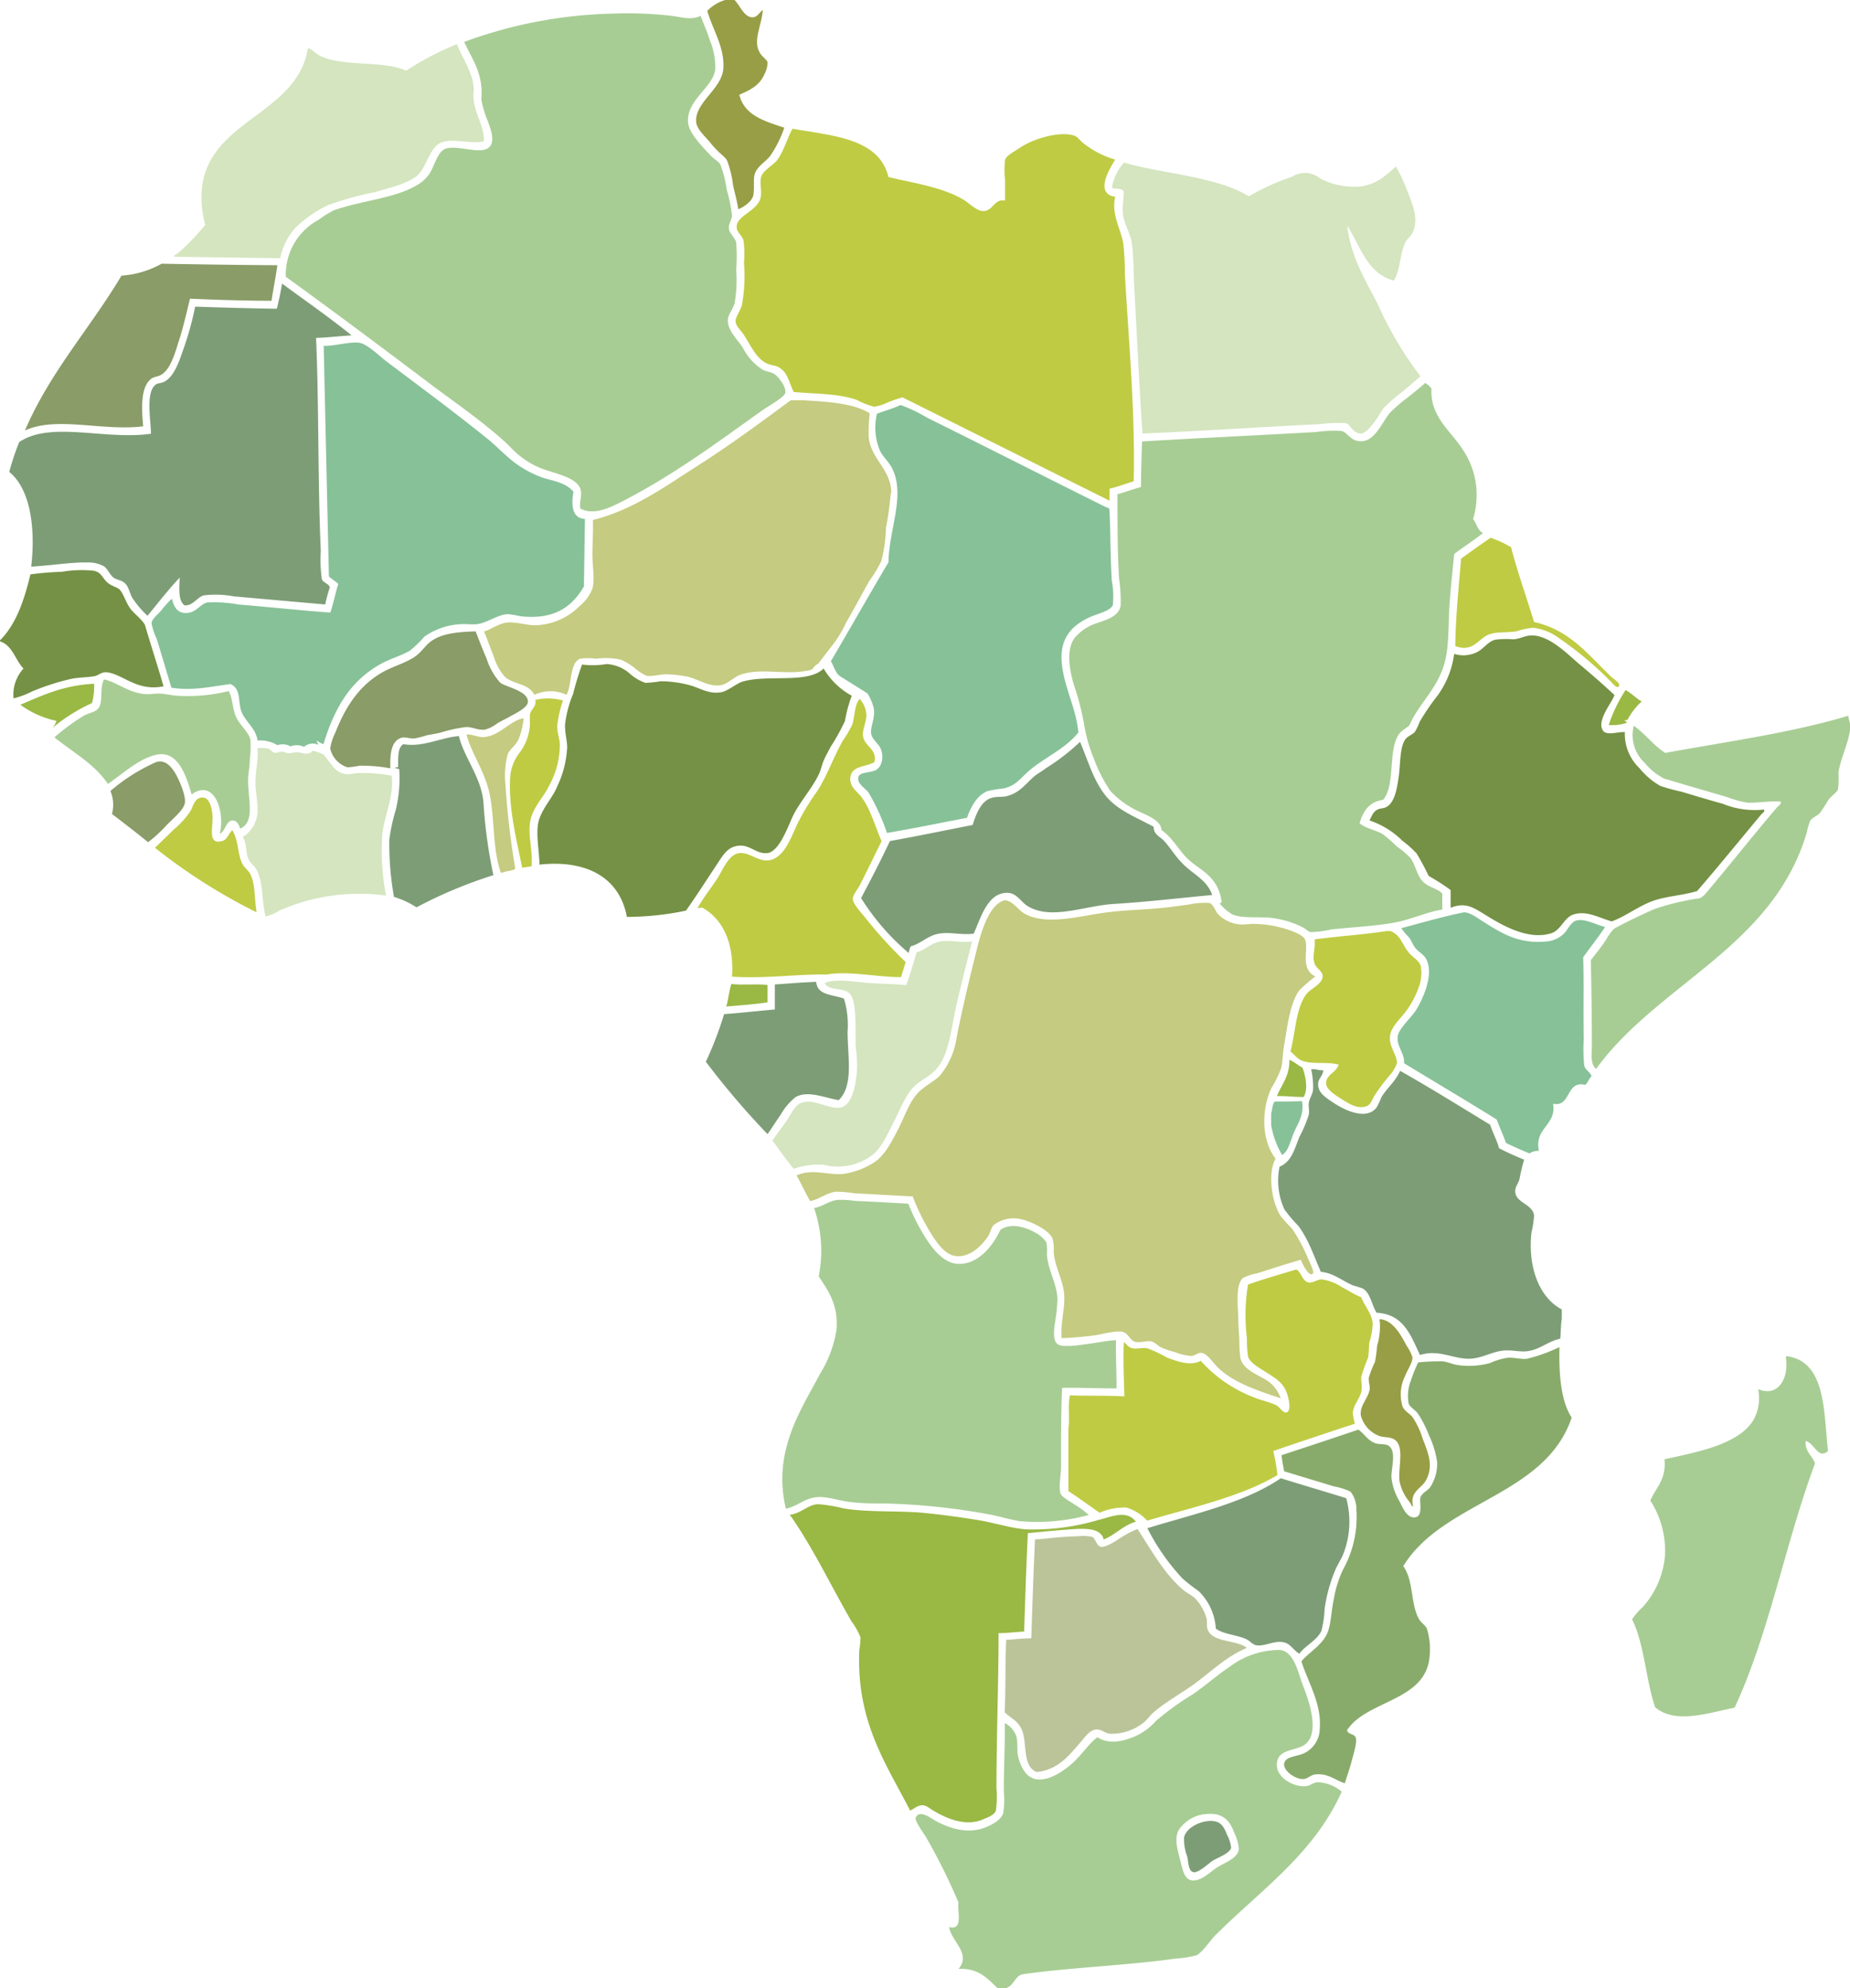 <?xml version="1.0"?>
<svg xmlns="http://www.w3.org/2000/svg" id="Layer_1" data-name="Layer 1" viewBox="0 0 229.99 247.23" width="229.99" height="247.23" x="0" y="0"><defs><style>.cls-1{fill:#7d9d76;}.cls-1,.cls-10,.cls-11,.cls-12,.cls-2,.cls-3,.cls-4,.cls-5,.cls-6,.cls-7,.cls-8,.cls-9{fill-rule:evenodd;}.cls-2{fill:#bfcb43;}.cls-3{fill:#989e46;}.cls-4{fill:#9ab844;}.cls-5{fill:#87c198;}.cls-6{fill:#c5cb80;}.cls-7{fill:#a7cd94;}.cls-8{fill:#d4e5bf;}.cls-9{fill:#8a9c67;}.cls-10{fill:#759145;}.cls-11{fill:#88ab6b;}.cls-12{fill:#bbc499;}</style></defs><path class="cls-1" d="M283.3,252.54h.52a3.29,3.29,0,0,0,1,.13c-.09.8-.68,1-.65,1.82,0,1.08,1.23,1.76,2,2.28,1.24.82,4,2.2,5.27.52a9.08,9.08,0,0,0,.58-1.24c.72-1.22,1.71-1.89,2.34-3.31,3.81,2.15,7.48,4.45,11.19,6.7.32,1,.82,1.86,1.11,2.92,1,.53,2.08,1,3.12,1.43a22.56,22.56,0,0,0-.59,2.47c-.17.55-.55.93-.52,1.5.07,1.44,2.23,1.55,2.34,3a11.65,11.65,0,0,1-.32,2.08c-.47,4.21.91,8.06,3.77,9.57v1.17c-.13.75-.11,1.66-.19,2.47-1.56.32-2.51,1.37-4.17,1.56-.91.1-1.94-.21-3.05-.07-1.39.18-2.65,1-4.17,1-2,0-3.78-1.2-6.05-.46-1.14-2.4-2-5.08-5.39-5.26-.64-1-.74-2.4-1.7-3a11.88,11.88,0,0,0-1.23-.39c-1.28-.55-2.48-1.58-4-1.69-.91-2.06-1.52-4-2.8-5.72a17.07,17.07,0,0,1-1.75-2.08,8.65,8.65,0,0,1-.59-5.27c1.48-.66,1.79-2,2.47-3.71a16.46,16.46,0,0,0,1.18-2.8c.07-.48-.08-1,0-1.49s.47-1.06.52-1.56A10.07,10.07,0,0,0,283.3,252.54Z" transform="translate(-120.3 -119.59)"/><path class="cls-2" d="M253.12,305v-7.75c.2-1.25-.1-3,.2-4.16,2.21.09,4.56,0,6.76.13-.05-2.18-.18-4.63-.06-6.76.4.33.53.68,1.1.78s1.21-.11,1.82,0a17.24,17.24,0,0,1,2.47,1.17c1.37.49,2.88,1.06,4.17.39a17,17,0,0,0,6.63,4.55c.92.39,1.93.55,2.8,1,.36.18.86,1.07,1.3.84.6-.31.12-2.17-.2-2.79-.55-1.11-1.51-1.6-2.66-2.34-.62-.4-1.84-1.08-2-1.83a13.91,13.91,0,0,1-.13-2.21,23.67,23.67,0,0,1,.13-6.7c1.93-.69,4-1.27,6-1.88.61.26.73,1.49,1.57,1.62.48.08,1.09-.39,1.56-.39a6.15,6.15,0,0,1,2.6,1c.82.42,1.49.88,2.34,1.23.45,1.14,1.33,2,1.43,3.26a8.26,8.26,0,0,1-.39,2.27c-.11.67-.06,1.4-.19,2a19.34,19.34,0,0,0-.85,2.41c0,.55.13,1.07.06,1.56-.16,1.14-1.06,1.83-1.1,2.92a7.1,7.1,0,0,0,.26,1.3c-3.41,1.1-6.78,2.24-10.15,3.39a24.14,24.14,0,0,1,.52,3c-4.57,2.71-10.57,4-16.19,5.66a5.8,5.8,0,0,0-2.6-1.63,7.67,7.67,0,0,0-3.32.65C255.66,306.76,254.42,305.84,253.12,305Z" transform="translate(-120.3 -119.59)"/><path class="cls-3" d="M292,283.63c1.58.28,2.41,1.89,3.19,3.32a5.26,5.26,0,0,1,.71,1.43c0,.66-.62,1.53-.91,2.28a5.12,5.12,0,0,0-.32,3.83c.26.59.88.86,1.23,1.3a9.88,9.88,0,0,1,1.24,2.61c.62,1.68,1.49,3.41.39,5.33-.53.92-2,1.39-1.56,3.12-.14.18-.26-.27-.39-.45a5.77,5.77,0,0,1-1.3-2.67c-.18-1.6.62-4.17-.52-5.07-.58-.46-1.33-.28-2-.52a3.74,3.74,0,0,1-2.28-2.54c-.18-1.28,1-2.19,1.11-3.38,0-.42-.17-.87-.13-1.3a13.21,13.21,0,0,1,.78-2,17.84,17.84,0,0,0,.26-2,8.21,8.21,0,0,0,.33-3.05C291.74,283.68,291.81,283.62,292,283.63Z" transform="translate(-120.3 -119.59)"/><path class="cls-1" d="M279.53,303.4c2.7.84,5.43,1.64,8.13,2.48a11,11,0,0,1-.39,7c-.29.7-.73,1.32-1,2a19.29,19.29,0,0,0-1.3,4.81,12.7,12.7,0,0,1-.39,2.67c-.52,1.2-2.07,1.87-2.74,2.86-.79-.45-1.07-1.25-2-1.43-1.16-.22-2.22.5-3.25.39-.48,0-.89-.56-1.37-.78-1.21-.54-2.8-.59-3.77-1.3a7.08,7.08,0,0,0-2.15-4.68,22.6,22.6,0,0,1-2-1.56,27.13,27.13,0,0,1-4.36-6.25C268.74,307.83,275,306.48,279.53,303.4Z" transform="translate(-120.3 -119.59)"/><path class="cls-2" d="M292.64,235.36h.52c1.28.5,1.41,1.61,2.27,2.67.5.6,1.31,1,1.5,1.69a5.2,5.2,0,0,1-.13,2.27,11.59,11.59,0,0,1-1.69,3.32c-.68.93-1.86,1.93-2,3.06-.19,1.34.94,2.48.85,3.45a4.76,4.76,0,0,1-.85,1.43,24.14,24.14,0,0,0-1.95,2.6c-.34.6-.49,1.14-1,1.3-1.09.36-2.07-.27-3-.85-.67-.42-2-1.21-2-2,0-1.14,1.24-1.28,1.56-2.34-1.41-.37-3.2,0-4.49-.46-.64-.2-1.07-.85-1.5-1.17.66-2.52.66-5.41,2-7.15.5-.65,2-1.24,2-2.22,0-.64-.87-1-1-1.56-.34-1,.12-1.7,0-3C286.59,236,289.77,235.82,292.64,235.36Z" transform="translate(-120.3 -119.59)"/><path class="cls-4" d="M280.6,251.36c.6.27,1.06.68,1.63,1,.37,1,.74,2.64.13,3.64-1.16,0-2.16-.14-3.32-.13C279.64,254.43,280.63,253.41,280.6,251.36Z" transform="translate(-120.3 -119.59)"/><path class="cls-5" d="M278.33,259.49v-1.43c.15-.5.13-1.17.45-1.5,1.15,0,2.32,0,3.38-.06.31,1.82-.59,2.84-1.1,4.16-.39,1-.63,2.11-1.37,2.54A10.82,10.82,0,0,1,278.33,259.49Z" transform="translate(-120.3 -119.59)"/><path class="cls-6" d="M222,202.13c-.37.14-.52.48-.78.72-3,.85-6.35-.37-9.05.71-.65.27-1.49,1.13-2.34,1.24-1.5.19-2.79-.82-4.22-1.11a18,18,0,0,0-2.41-.26c-.79,0-1.9.29-2.47.2a5.59,5.59,0,0,1-1.56-1,8.15,8.15,0,0,0-1.63-1,8.64,8.64,0,0,0-3.12-.13,6.81,6.81,0,0,0-2,0c-1.33.49-1,3.29-1.69,4.49a4.67,4.67,0,0,0-4,0c-.74-1.44-2.54-1.28-3.64-2.22a6.78,6.78,0,0,1-1.44-2.66c-.41-1-.76-2-1.17-3,.93-.27,1.8-1,2.87-1.11,1.28-.11,2.42.39,3.64.33a8,8,0,0,0,5.33-2.35,5.2,5.2,0,0,0,1.63-2.21c.31-1.19,0-2.76,0-4.23s.11-2.87.06-4.29c5-1.25,9-4.19,12.95-6.7s7.9-5.42,11.64-8.19h1.56c3.1.19,6.23.36,8.26,1.62a21.31,21.31,0,0,0-.13,2.93c.25,2.66,2.6,3.92,2.8,6.63v.39a.11.11,0,0,0-.07.13,37.7,37.7,0,0,1-.58,4.17,17.68,17.68,0,0,1-.59,4.16,17.3,17.3,0,0,1-1.5,2.47c-1,1.78-1.84,3.39-2.86,5.14a14.42,14.42,0,0,1-1.49,2.54Z" transform="translate(-120.3 -119.59)"/><path class="cls-2" d="M190.29,206.69a14.79,14.79,0,0,0-.72,3.18c0,.91.32,1.56.33,2.41a10.64,10.64,0,0,1-1.37,5.07c-.67,1.38-1.92,2.59-2.27,4.17-.4,1.76.28,3.52.13,5.78-.38.08-.81.1-1.17.2-.7-3.5-1.71-7.36-1.5-11.19a5.57,5.57,0,0,1,1.17-3.12,6.45,6.45,0,0,0,1.3-3.58,10.08,10.08,0,0,1,0-1.23c.14-.62.87-1,.65-1.76A7,7,0,0,1,190.29,206.69Z" transform="translate(-120.3 -119.59)"/><path class="cls-6" d="M182.81,228.09h-.26c-1-3-.75-6.18-1.3-9.37-.51-2.95-2.19-5.14-2.93-7.68v-.13c.84,0,1.38.36,2.08.33,2-.09,3.32-2.09,5-2.34a9.6,9.6,0,0,1-.65,2.66c-.34.73-1.13,1.21-1.36,1.89a10.77,10.77,0,0,0-.26,3.64,102.7,102.7,0,0,0,1.23,10.54C184,227.88,183.27,227.87,182.81,228.09Z" transform="translate(-120.3 -119.59)"/><path class="cls-3" d="M210.45,119.59h1.17c.65.64,1.15,2.07,2.15,2.15.67.06.94-.64,1.37-.91-.19,2.2-1.45,4.1-.13,5.66.23.28.66.58.71.85a3.22,3.22,0,0,1-.39,1.49c-.61,1.42-1.87,2-3.12,2.54.63,2.59,3.17,3.29,5.59,4.1a14.19,14.19,0,0,1-1.75,3.51c-.52.67-1.31,1.09-1.76,1.88s-.15,1.7-.32,2.93c-.13.85-1.24,1.56-1.89,1.82-.18-1.21-.46-2.09-.65-3a12.67,12.67,0,0,0-.72-3c-.19-.43-.67-.74-1.1-1.17s-.74-.75-1-1.11c-.67-.79-1.68-1.69-1.76-2.54-.23-2.48,3.25-4.12,3.38-6.76s-1.33-4.73-2-7.09A5.19,5.19,0,0,1,210.45,119.59Z" transform="translate(-120.3 -119.59)"/><path class="cls-7" d="M207.4,121.55c.41,1.12.85,2.07,1.17,3.12a8.53,8.53,0,0,1,.65,3.58c-.31,2.24-3.6,3.79-3.38,6.56.1,1.38,1.93,3.18,2.86,4.17.4.42,1,.72,1.17,1.1a14.46,14.46,0,0,1,.78,3.13,16.92,16.92,0,0,1,.65,3.18c0,.45-.41,1-.39,1.5,0,.72.75,1.15.91,1.88a20.09,20.09,0,0,1,0,3.39,16.21,16.21,0,0,1-.2,4.16c-.25.83-.84,1.38-.84,2.15,0,1.22,1.2,2.34,1.88,3.38a7,7,0,0,0,2.48,2.73c.41.2,1,.25,1.43.52s1.5,1.55,1.36,2.34c-.09.53-2.24,1.74-2.73,2.08-5.7,4.06-11.08,8.09-17.49,11.39-1.49.76-3.56,1.83-5.27.91-.15-.72.23-1.56.06-2.28-.39-1.66-3.44-2.08-5.14-2.8a10.53,10.53,0,0,1-2.47-1.49c-.75-.6-1.31-1.27-2-1.89-2.86-2.54-6-4.71-8.92-6.89-6.15-4.65-12.21-9.17-18.14-13.47a7.75,7.75,0,0,1,4.1-7.09,12,12,0,0,1,1.88-1.17c3.5-1.26,7.95-1.49,10.73-3.38a5.08,5.08,0,0,0,1.11-1.11c.66-.94,1-2.82,2.08-3.18,1.65-.54,5,1.12,5.66-.59.33-.83-.18-2.08-.46-2.86a12.9,12.9,0,0,1-.78-2.6c0-.55.05-1.08,0-1.56-.21-2.42-1.38-3.92-2.14-5.66a56.89,56.89,0,0,1,18.21-3.51,48,48,0,0,1,7.48.26C205.06,121.71,206.27,122.15,207.4,121.55Z" transform="translate(-120.3 -119.59)"/><path class="cls-8" d="M177,125.12h.13c.61,1.72,2,3.44,2.08,5.66,0,.24-.07.53-.06.78.05,2.06,1.39,3.67,1.3,5.6-1.84.45-4.41-.67-5.79.45-1.12.91-1.44,3-2.6,3.9-1.31,1-3.41,1.45-5.27,2a36.28,36.28,0,0,0-5.79,1.62,15.91,15.91,0,0,0-4,2.8,8.45,8.45,0,0,0-1.88,3.77c-4.37-.08-8.78-.11-13.14-.19-.1-.22.25-.28.39-.39a27.85,27.85,0,0,0,3.45-3.58,12.91,12.91,0,0,1-.46-4c.5-9.06,11.84-9.54,13.2-17.89.22-.14.5.17.72.32a5.6,5.6,0,0,0,.85.59c2.83,1.35,7.78.52,10.66,1.82A37.47,37.47,0,0,1,177,125.12Z" transform="translate(-120.3 -119.59)"/><path class="cls-2" d="M218.84,135.6c5.09.89,10.75,1.21,11.91,6,3.16.77,6.65,1.24,9.3,2.8.77.45,1.68,1.5,2.6,1.43,1.13-.09,1.26-1.55,2.6-1.3V142a11.22,11.22,0,0,1,0-2.53c.16-.54,1.18-1.06,1.63-1.37a9.65,9.65,0,0,1,1.88-1c1.21-.49,3.46-1.15,5.08-.65.39.12.69.57,1.1.91a11.69,11.69,0,0,0,4,2.08c-.68,1.08-2.62,4.25,0,4.62-.5,2.2.7,4,1,5.79a31.59,31.59,0,0,1,.2,3.71c.47,8.36,1.3,17.3,1.1,25.88-1,.29-1.93.68-3,.91v1.5L232.5,169a17.12,17.12,0,0,0-1.75.59,6.48,6.48,0,0,1-1.76.58,9.91,9.91,0,0,1-2.15-.84c-2.2-.81-5-.74-7.87-1-.64-1.36-.76-2.51-1.95-3.12-.37-.19-.85-.2-1.3-.39-1.47-.62-2.17-2.5-3.12-3.84-.29-.4-.83-.89-.85-1.43s.56-1.25.78-2a20.56,20.56,0,0,0,.26-5.33,12.28,12.28,0,0,0-.06-2.73c-.18-.67-.86-1-.85-1.69,0-1.37,2.4-1.92,2.93-3.45.29-.84-.13-2,.13-2.8s1.6-1.51,2-2.08C217.8,138.28,218.38,136.22,218.84,135.6Z" transform="translate(-120.3 -119.59)"/><path class="cls-8" d="M275.56,144a27.92,27.92,0,0,1,5.33-2.41,2.94,2.94,0,0,1,3.52.19,9.3,9.3,0,0,0,5,1c2-.26,3.09-1.3,4.43-2.48a21.07,21.07,0,0,1,1.43,3.06c.61,1.62,1.46,3.37.65,5.14-.2.43-.69.78-.91,1.23-.73,1.5-.58,3.38-1.43,4.75-3.33-.87-4.14-4.27-5.79-6.83.43,4,2.39,6.94,3.9,10a44.29,44.29,0,0,0,5.2,8.72c-.74.67-1.5,1.3-2.27,1.95a17.43,17.43,0,0,0-2.28,2c-.41.49-.71,1.18-1.23,1.82-.36.43-1,1.34-1.63,1.36-1,0-1.25-1.11-1.89-1.3a19.27,19.27,0,0,0-3.25.13c-7.13.34-15,.88-22,1.17-.41-5.71-.68-11.79-1-17.69-.12-2-.09-4-.32-5.92-.15-1.19-1-2.48-1.11-3.7-.12-1.07.14-2,.07-2.8-.19-.45-1-.24-1.44-.45a5.93,5.93,0,0,1,1.5-3.13C265.11,141.26,271.45,141.51,275.56,144Z" transform="translate(-120.3 -119.59)"/><path class="cls-9" d="M154.78,152.57c-.2,1.52-.51,2.91-.72,4.42-3.44,0-6.81-.12-10.14-.26-.45,1.82-.83,3.54-1.37,5.21-.42,1.27-1,3.62-2.28,4.29-.41.22-.82.19-1.17.46-1.37,1.05-1.19,3.75-1,5.91-5.07.63-10.78-1.3-14.7.52,3.13-7.3,8.12-12.73,12-19.25a12.06,12.06,0,0,0,5-1.49C145.17,152.47,150,152.54,154.78,152.57Z" transform="translate(-120.3 -119.59)"/><path class="cls-1" d="M155.36,154.85c2.9,2.13,5.87,4.19,8.65,6.44-1.49.09-2.89.27-4.42.32.37,8.13.2,17.7.59,26.47a17.48,17.48,0,0,0,.13,3.52c.17.47.74.47,1,1a19.27,19.27,0,0,0-.58,2.15c-3.44-.3-7.56-.67-11.32-1a12.41,12.41,0,0,0-3.77-.13c-.85.23-1.35,1.33-2.41,1.24-.8-.61-.64-2.15-.59-3.45-1.3,1.37-2.72,3.18-4,4.75a12.08,12.08,0,0,1-1.88-2.21c-.34-.58-.44-1.37-.91-1.82s-1-.4-1.44-.72-.74-1.13-1.23-1.43a4,4,0,0,0-2-.45c-1.91-.05-4.5.37-7,.52.55-4.74-.08-9.64-2.73-11.78a33.42,33.42,0,0,1,1.23-3.7c3.88-2.68,10.74-.22,16.39-1.05,0-1.55-.71-5.18.59-6.11.28-.2.73-.18,1-.32,1.38-.68,2-2.85,2.47-4.17a38.22,38.22,0,0,0,1.43-5.2c3.36.11,6.73.21,10.15.26A31.45,31.45,0,0,0,155.36,154.85Z" transform="translate(-120.3 -119.59)"/><path class="cls-5" d="M191.59,180.73c-.28,1.69-.2,3.29,1.43,3.39-.05,2.79-.08,5.6-.13,8.39-1.57,2.72-3.89,4.16-7.93,3.7a11.81,11.81,0,0,0-1.56-.26c-1.2.07-2.53,1.06-3.71,1.24-.56.08-1.07,0-1.63,0a8.65,8.65,0,0,0-5,1.56,13.72,13.72,0,0,1-1.82,1.76c-1.21.68-2.47,1-3.57,1.62-3.71,2.06-5.72,5.29-7.16,10a4.22,4.22,0,0,1-.84-.46c0,.23.18.29.19.52a1.67,1.67,0,0,0-1.76.26,2.24,2.24,0,0,0-1.69-.06,2,2,0,0,0-1.62-.14,4.12,4.12,0,0,0-2.47-.58c-.19-1.48-1.43-2.23-2-3.58-.46-1.19,0-2.84-1.36-3.44-2.22.27-4.66.88-7.35.45-.55-1.81-1.19-4-1.82-6.05a8.24,8.24,0,0,1-.65-1.95c0-.53.91-1.23,1.23-1.63a10,10,0,0,1,1.3-1.43c.23.86.59,1.92,2,1.76,1.07-.12,1.59-1.14,2.4-1.3a16.9,16.9,0,0,1,3.9.26c3.63.29,8,.76,11.39,1,.4-1.13.63-2.44,1-3.57-.37-.33-.8-.59-1.17-.91q-.33-14.34-.65-28.69c1.31.06,3-.51,4.35-.39,1,.08,2.62,1.7,3.39,2.28,4.37,3.3,8.62,6.43,12.81,9.82,1,.85,1.95,1.83,3,2.67a13.26,13.26,0,0,0,3.64,2C189,179.39,190.57,179.54,191.59,180.73Z" transform="translate(-120.3 -119.59)"/><path class="cls-7" d="M297.48,167.21a2.42,2.42,0,0,1,.78.71c-.2,3.55,2.47,5.26,4,7.74a10.12,10.12,0,0,1,1.17,8.46c.44.56.56,1.43,1.24,1.75-1.15.91-2.41,1.71-3.58,2.6-.21,2.05-.43,4.11-.58,6.18s-.06,4.27-.39,6.31c-.65,4-3.29,5.77-4.62,8.85-.54.44-1.09.68-1.43,1.3-1.19,2.12-.31,6.13-1.82,7.93-1.72.24-2.5,1.41-2.93,2.93.9.7,2.06.83,2.93,1.37a18.61,18.61,0,0,1,1.69,1.49,12.11,12.11,0,0,1,1.69,1.43c.64.84.78,2.07,1.49,2.87s1.82.88,2.48,1.56v2c-1.95.3-3.87,1.25-6,1.63-2.44.44-5.13.55-7.8.84a12.56,12.56,0,0,1-2.54.33c-.25,0-.6-.38-1-.59a11.38,11.38,0,0,0-3.38-1.1c-1.67-.32-4.09.08-5.4-.52a5.87,5.87,0,0,1-1.56-1.37c.37-.09.22-.22.2-.52a5.19,5.19,0,0,0-1.56-2.92c-.77-.78-1.84-1.32-2.67-2.15-1.14-1.14-1.84-2.59-3.19-3.51-.08-1.44-2.39-2-3.51-2.67a11.31,11.31,0,0,1-2.86-2.21,18.77,18.77,0,0,1-2-3.9,19.7,19.7,0,0,1-1.3-4.62,33,33,0,0,0-1.23-4.68c-.55-1.86-1-4.38.13-5.86a6.13,6.13,0,0,1,1.69-1.36c1.26-.71,3.7-.87,4-2.61a19.91,19.91,0,0,0-.2-3.38c-.2-3.15-.2-7.34-.2-10.47,1-.29,1.94-.63,2.93-.91,0-1.91.07-3.79.13-5.66,6.87-.41,14.52-.77,21.66-1.17a14.37,14.37,0,0,1,3.12-.13c.91.22,1.18,1.5,2.8,1.24,1.47-.25,2.35-2.43,3.19-3.45a16.94,16.94,0,0,1,2.08-1.82C296,168.45,296.77,167.85,297.48,167.21Z" transform="translate(-120.3 -119.59)"/><path class="cls-5" d="M224.71,203.66c-.55-.38-.79-1.36-1.12-1.85,2.09-3.53,5.06-8.78,7.16-12.29.08-4.22,2.15-8.33.45-11.71-.39-.78-1.07-1.34-1.49-2.15a7.38,7.38,0,0,1-.39-4.62c.77-.31,1.88-.61,2.73-1a.46.46,0,0,1,.26-.07,18.79,18.79,0,0,1,3.25,1.56c7.26,3.59,15.3,7.68,22.37,11.19.13-.14.24.29.29.08.15,3.08.1,5.78.3,9a10.8,10.8,0,0,1,.13,3c-.27.76-1.91,1.1-2.8,1.5-2,.91-3.76,2.36-3.57,5.46s1.8,5.76,2.08,8.91c-1.65,2.06-4.13,3.07-6.05,4.69-1.1.92-1.64,1.91-3.25,2.27a14.4,14.4,0,0,0-2,.33c-1.33.53-2.08,2-2.54,3.32-3.31.63-6.57,1.31-9.95,1.88a27.35,27.35,0,0,0-2.28-5c-.35-.5-1.38-1.07-1.3-1.82s1.1-.61,2-.91,1.28-1.64.78-2.79c-.23-.53-1.07-1.14-1.17-1.83-.13-.85.56-2,.32-3.18a6.42,6.42,0,0,0-.78-1.82Z" transform="translate(-120.3 -119.59)"/><path class="cls-2" d="M305.61,186.46a13.13,13.13,0,0,1,2.54,1.17c.84,3.21,1.92,6.19,2.86,9.3,4.45,1,6.65,4,9.62,6.83.36.33,1.18.79.92,1.17s-.92-.55-1.18-.78a44.36,44.36,0,0,0-6.24-5.2,6.64,6.64,0,0,0-3.25-1.3,8.75,8.75,0,0,0-2.08.45c-1.48.2-2.59,0-3.58.46-1.22.6-1.89,2.17-4,1.36.05-3.81.43-7.29.72-10.86Q303.76,187.72,305.61,186.46Z" transform="translate(-120.3 -119.59)"/><path class="cls-10" d="M120.3,199.34v-.13c2-2,3-4.94,3.78-8.2a37.07,37.07,0,0,1,3.9-.32,14.46,14.46,0,0,1,4-.13c1.05.23,1,1,1.88,1.62.39.3,1.09.45,1.37.78.49.59.71,1.55,1.3,2.34.45.61,1.65,1.5,1.82,2.09.72,2.49,1.62,5.2,2.28,7.54-3.13.62-4.76-1.23-6.7-1.69-1.05-.25-1.25.34-2,.45-1,.15-1.89.12-2.86.33a29.77,29.77,0,0,0-4.81,1.56,10.56,10.56,0,0,1-2.28.85,4.83,4.83,0,0,1,1.24-3.71C122.17,201.63,121.87,199.85,120.3,199.34Z" transform="translate(-120.3 -119.59)"/><path class="cls-9" d="M179.43,198.1c.48,1.22.83,2.16,1.36,3.38a8.2,8.2,0,0,0,1.7,3c.71.55,3.43,1,3.44,2.34,0,.81-1.69,1.53-2.47,2-.5.27-1,.49-1.43.78a4.16,4.16,0,0,1-1.43.71c-.83.12-1.55-.33-2.34-.32a18.61,18.61,0,0,0-3.25.71c-.54.13-1.14.21-1.7.33a9.56,9.56,0,0,1-1.56.39c-.65,0-1.11-.25-1.62-.07-1.27.45-1.35,2.23-1.3,3.78a19.22,19.22,0,0,0-3.84-.33,10.51,10.51,0,0,1-1.5.2,3.2,3.2,0,0,1-2.14-2.34,6.52,6.52,0,0,1,.65-2c1.27-3.24,3-5.86,5.85-7.48,1.11-.64,2.42-1,3.64-1.69s1.61-1.64,2.47-2.21C175.3,198.32,177.38,198.16,179.43,198.1Z" transform="translate(-120.3 -119.59)"/><path class="cls-10" d="M321,206c-.11.72-2.28,3.16-1.43,4.42.45.68,1.79.15,2.73.2a5.86,5.86,0,0,0,1.82,4.49,9.18,9.18,0,0,0,2.6,2.21,25.06,25.06,0,0,0,2.61.71c1.67.5,3.32,1,5.13,1.5a10.48,10.48,0,0,0,5.14.72c.16.25-.21.45-.32.58-2.59,3.1-5.34,6.49-8,9.56-1.86.55-3.66.61-5.34,1.17-1.88.64-3.49,1.95-5.27,2.6-1.59-.44-3.16-1.42-4.81-.84-1.17.41-1.52,2-2.8,2.34-3,.89-6.41-1.27-8.26-2.41-1.29-.79-2.34-1.53-4.16-.78v-2.21a25.4,25.4,0,0,0-2.73-1.75,30.89,30.89,0,0,0-1.5-2.8,12.51,12.51,0,0,0-1.75-1.56,10.49,10.49,0,0,0-4.1-2.54c.27-.56.44-1.07,1-1.36.29-.15.66-.12,1-.27,1.11-.5,1.39-2.23,1.62-3.77s.11-3.52.78-4.62c.29-.46.88-.61,1.24-1a7.05,7.05,0,0,0,.58-1.23A28.85,28.85,0,0,1,299,206.1a11.33,11.33,0,0,0,2.08-5.2,3.86,3.86,0,0,0,2.8-.2c.89-.45,1.38-1.32,2.28-1.56a10.49,10.49,0,0,1,2.21-.06c.95,0,1.56-.59,2.73-.46,2,.23,4,2.21,5.27,3.32C318.08,203.37,319.57,204.67,321,206Z" transform="translate(-120.3 -119.59)"/><path class="cls-10" d="M222.69,202.71a9.12,9.12,0,0,0,3.5,3.39,16.66,16.66,0,0,0-.84,3.12,25.54,25.54,0,0,1-1.76,3.19c-.28.54-.58,1.06-.84,1.63s-.37,1.22-.65,1.82c-.85,1.77-2.16,3.17-3.13,5-.59,1.13-1.73,4.69-3.31,4.81s-2.3-1.42-4.17-.78c-1,.35-1.56,1.44-2.21,2.4-1.16,1.75-2.56,3.92-3.7,5.53a36.1,36.1,0,0,1-7.35.78c-.88-4.83-4.94-7.15-10.87-6.5,0-1.76-.56-4.15,0-5.72s1.67-2.64,2.21-4a12.68,12.68,0,0,0,1.24-4.88c0-.82-.3-1.72-.26-2.86a14.14,14.14,0,0,1,1-3.77,35.69,35.69,0,0,1,1.11-3.65,10.36,10.36,0,0,0,3.05-.06,4.77,4.77,0,0,1,2.93,1.23,5.84,5.84,0,0,0,1.89,1.11,14.33,14.33,0,0,0,1.88-.2,14.09,14.09,0,0,1,3.52.46c1.32.33,2.44,1.17,4,.91.8-.13,1.8-1,2.6-1.3C215.66,203.39,220.73,204.68,222.69,202.71Z" transform="translate(-120.3 -119.59)"/><path class="cls-7" d="M133.25,204.08c1.55.29,3,1.7,5.27,1.83.59,0,1.17-.1,1.75-.07s1.4.22,2.08.26a21.17,21.17,0,0,0,6.38-.58c.56,1,.42,2.25,1,3.38.43.86,1.52,1.8,1.7,2.66a12.51,12.51,0,0,1-.07,2.41c0,.79-.15,1.53-.2,2.21-.15,2.48,1,5.58-1,6.44-.18-.52-.42-1-.91-1-.9,0-.91,1.36-1.62,1.63.67-2.89-.75-6.88-3.51-4.88-.62-2.15-1.63-5.52-4.36-4.94-2.2.46-4.39,2.53-6.05,3.64-1.65-2.49-4.35-3.93-6.64-5.79a24.35,24.35,0,0,1,3.71-2.73c.47-.27,1.1-.36,1.5-.65.95-.69.38-2.33.84-3.58A.36.36,0,0,1,133.25,204.08Z" transform="translate(-120.3 -119.59)"/><path class="cls-4" d="M132,204.61a8,8,0,0,1-.26,2.4,21.55,21.55,0,0,0-4.88,3.06,2.39,2.39,0,0,0,.45-.85,11.59,11.59,0,0,1-4.48-2C125.56,206.06,128.21,204.79,132,204.61Z" transform="translate(-120.3 -119.59)"/><path class="cls-4" d="M322.39,205.39c.74.41,1.28,1,2,1.43a8.23,8.23,0,0,0-1.76,2.27c-.15,0-.19.11-.39.07,0,.15.34.05.26.32a5.77,5.77,0,0,1-2.21.26A18.81,18.81,0,0,1,322.39,205.39Z" transform="translate(-120.3 -119.59)"/><path class="cls-2" d="M229,214.36c-1.23.68-2.92.39-3,2.08,0,1.06.85,1.55,1.36,2.21,1.17,1.51,1.82,3.95,2.54,5.53-.88,1.77-1.7,3.48-2.67,5.4-.23.48-.91,1.3-.91,1.76,0,.63,1,1.69,1.43,2.21a54.72,54.72,0,0,0,5.14,5.66c-.18.64-.38,1.26-.58,1.88-3,0-6.55-.82-9.24-.32-3.64-.08-7.65.54-11.77.26.28-4.06-1.06-7.05-3.58-8.52-.24-.14-.4,0-.71,0,.62-1.13,1.54-2.3,2.4-3.58.66-1,1.44-3.07,2.73-3.25,1.46-.21,2.58,1.34,4.17.78s2.33-2.74,3.12-4.42a28.91,28.91,0,0,1,2.41-4c1.28-1.92,2.07-4.33,3.25-6.37a13.65,13.65,0,0,0,1.17-2c.33-1,.24-2.41.91-3.18a3.17,3.17,0,0,1,.84,2c0,1-.59,1.87-.39,2.8C227.89,212.43,229.39,212.81,229,214.36Z" transform="translate(-120.3 -119.59)"/><path class="cls-7" d="M350.29,209.55v.84c-.23,1.66-1.16,3.53-1.43,5.21a13,13,0,0,1-.06,2.14c-.12.36-.91.89-1.24,1.37a16.77,16.77,0,0,1-1,1.56c-.37.4-1,.58-1.23,1a7.16,7.16,0,0,0-.39,1.36c-4.2,14.34-18.4,18.76-26.22,29.47-.75-.64-.52-1.87-.52-3,0-3.44-.06-7.25-.13-10.53.5-.63,1-1.26,1.5-1.95s1-1.77,1.63-2.09c1.49-.79,3.06-1.54,4.68-2.27a30.22,30.22,0,0,1,5.66-1.37c.54-.12,1.12-1,1.56-1.49,2.83-3.39,5.36-6.6,8.13-9.83.17-.19.54-.39.45-.71-1.45-.1-2.81.19-4.16.13a12.86,12.86,0,0,1-2.6-.72c-2.66-.77-5.41-1.57-7.74-2.27a7.65,7.65,0,0,1-2.41-1.95,4.71,4.71,0,0,1-1.36-4.62c1.42,1,2.43,2.42,3.9,3.38,7.72-1.41,15.75-2.51,22.76-4.62C350.12,208.89,350.2,209.23,350.29,209.55Z" transform="translate(-120.3 -119.59)"/><path class="cls-1" d="M181.64,228.41a56.81,56.81,0,0,0-9.56,4,11.44,11.44,0,0,0-2.8-1.3,37.27,37.27,0,0,1-.58-7.09,21.44,21.44,0,0,1,.78-3.64,16.64,16.64,0,0,0,.45-5.14,1.24,1.24,0,0,0-.58-.13.59.59,0,0,1,.45-.13c0-1.18-.09-2.43.65-2.86,2.4.43,4.72-.85,6.9-1,.64,2.67,2.75,5.07,3.05,8.19A61.35,61.35,0,0,0,181.64,228.41Z" transform="translate(-120.3 -119.59)"/><path class="cls-1" d="M271,230.88c-4.07.37-8,.85-12.23,1.11-3.68.22-7.77,2.06-10.73.26-1-.63-1.46-2-3.19-1.56-2,.49-2.76,3.43-3.51,5-1.62.18-3-.25-4.36,0s-2.32,1.31-3.45,1.56a2.86,2.86,0,0,0-.26.84,29.22,29.22,0,0,1-5.92-6.83c1.23-2.33,2.45-4.66,3.58-7.09,3.45-.62,6.83-1.32,10.28-2,.41-1.23,1-3,2.4-3.38.67-.19,1.3-.06,1.83-.2,1.62-.41,2.29-1.46,3.44-2.47.4-.34,1-.65,1.43-1a26.1,26.1,0,0,0,4.23-3.26c.06,0,.06,0,.07.07,1,2.39,1.66,4.74,3.12,6.57s3.78,2.69,6,3.9c-.05.95.83,1.23,1.3,1.76.76.84,1.34,1.84,2.15,2.66C268.49,228.27,270.34,228.92,271,230.88Z" transform="translate(-120.3 -119.59)"/><path class="cls-8" d="M169,216.05c.27,2.71-.9,4.88-1.17,7.22a29.55,29.55,0,0,0,.46,7.68A24.56,24.56,0,0,0,155,232.83a5.2,5.2,0,0,1-1.69.72c-.51-2.18-.26-4.14-1.1-5.79-.25-.48-.78-.83-1-1.3-.4-.93-.21-1.94-.72-2.8a3.91,3.91,0,0,0,1.83-3.51c0-1-.26-2.12-.26-3.25,0-1.44.37-2.84.26-4.1v-.19a6.92,6.92,0,0,1,1.36.06c.28.1.41.45.72.52s.63-.15,1-.13c.25,0,.52.18.78.2s.69-.15,1-.13c.74,0,1.41.5,2-.2a6.43,6.43,0,0,1,1.3.46c.88.87,1.33,2.28,2.86,2.47a6.51,6.51,0,0,0,1.23-.13A18.62,18.62,0,0,1,169,216.05Z" transform="translate(-120.3 -119.59)"/><path class="cls-9" d="M138.71,224.31c-1.47-1.19-3-2.37-4.49-3.51a4.5,4.5,0,0,0-.19-2.86,23,23,0,0,1,5.66-3.58c1.41-.48,2.31,1.14,2.73,2,.34.7,1.05,2.37.84,3.18s-1.43,1.83-2.14,2.54A17.26,17.26,0,0,1,138.71,224.31Z" transform="translate(-120.3 -119.59)"/><path class="cls-2" d="M149.18,222.82c.81,1.33.61,2.88,1.24,4.16.23.47.74.82,1,1.3.65,1.33.49,3,.78,4.75A70.52,70.52,0,0,1,139.56,225c.74-.7,1.54-1.47,2.34-2.27a10.32,10.32,0,0,0,2.15-2.41c.28-.61.54-1.63,1.49-1.56.76.06,1.08,1.12,1.17,2.15.14,1.49-.72,3.78,1.24,3.25C148.6,223.94,148.64,223.33,149.18,222.82Z" transform="translate(-120.3 -119.59)"/><path class="cls-6" d="M283.82,241a22,22,0,0,0-1.95,1.69c-1.21,1.52-1.53,4.63-1.95,7-.16.91-.15,1.84-.33,2.67a14,14,0,0,1-1.23,2.53c-1.22,2.59-1.3,6.41.52,8.78-1,1.69-.52,5.4.65,7.16a19.4,19.4,0,0,0,1.36,1.49,20.05,20.05,0,0,1,2,3.71c.24.53.8,1.7.65,1.89-.48.61-1.44-1.35-1.5-1.69-1.77.5-3.57,1.09-5.46,1.69a6,6,0,0,0-1.75.58c-.93.76-.65,3.35-.59,4.82,0,.87.06,1.76.13,2.66a19.49,19.49,0,0,0,.13,2.47c.36,1.53,2.36,2.13,3.51,2.93a4.35,4.35,0,0,1,1.5,2.08c-2.6-.89-5.76-1.85-7.81-3.83-.64-.63-1.29-1.75-2.08-1.83-.44,0-.79.36-1.17.39a6.18,6.18,0,0,1-2-.45,12.4,12.4,0,0,1-1.76-.59c-.44-.2-.81-.68-1.3-.78s-1.3.22-1.95.07-.87-1.07-1.56-1.24c-.87-.21-2.67.33-3.71.46-1.29.16-2.52.27-3.9.32-.13-2.07.45-3.59.33-5.4s-1.18-3.48-1.31-5.33a5,5,0,0,0-.13-1.63c-.42-1.09-2.76-2.21-4.09-2.47a4.09,4.09,0,0,0-3.25.78c-.33.37-.42,1-.72,1.43-.66,1-2.15,2.63-4,2.41-1.45-.18-2.57-2-3.25-3.12a27.05,27.05,0,0,1-2.08-4.29c-2.31-.12-4.81-.27-7.22-.39a15.62,15.62,0,0,0-2.34-.2c-1.18.14-2.17,1-3.19,1.17-.59-1-1.09-2.16-1.69-3.19,1.92-.9,3.95,0,5.79-.19a9.6,9.6,0,0,0,3.64-1.3c1.44-.83,2.29-2.53,3.12-4.1s1.42-3.5,2.54-4.68c.75-.8,2-1.43,2.67-2.08a9.44,9.44,0,0,0,2.14-4.82c.8-4,1.63-7.46,2.6-11.31.51-2,1.44-5,3.13-5.66.93-.39,1.94,1.15,2.66,1.56,2.78,1.58,7,.28,10.28-.13,2.65-.34,4.93-.32,7.74-.65.68-.08,1.59-.21,2.47-.33a9.3,9.3,0,0,1,2.54-.19c.47.14.76,1,1,1.3a4.28,4.28,0,0,0,2.73,1.36c.55.06,1.17-.06,1.76-.06a14,14,0,0,1,3.64.52c.93.26,2.43.78,2.73,1.37.41.8-.11,2.41.26,3.44A1.87,1.87,0,0,0,283.82,241Z" transform="translate(-120.3 -119.59)"/><path class="cls-5" d="M319.85,234.85c-.86,1.3-1.83,2.5-2.73,3.77.1,3.12,0,6.75.07,10.15a21.16,21.16,0,0,0,.06,3.32c.12.53.72.78.91,1.3-.31.32-.45.8-.78,1.1-2.45-.61-1.73,2.81-4,2.34.45,2.7-2.38,3-1.76,5.86a2,2,0,0,0-1.17.32c-1-.4-2-.85-2.92-1.3-.37-1-.79-1.94-1.17-2.92-3.8-2.37-7.67-4.65-11.52-7,.13-1.18-.93-2.08-.78-3.32.12-1,1.72-2.34,2.34-3.38.8-1.34,2.17-4.27,1.24-6.18-.33-.68-1-.92-1.43-1.5-.31-.42-.46-.91-.78-1.3a6.74,6.74,0,0,1-.91-1.11c2.66-.71,5.13-1.43,7.67-1.95.68-.13,1.68.61,2.28,1,2.06,1.27,4.39,3,8.13,2.6a3.48,3.48,0,0,0,2.15-1c.41-.4.81-1.34,1.43-1.57C317.27,233.71,318.77,234.62,319.85,234.85Z" transform="translate(-120.3 -119.59)"/><path class="cls-8" d="M241.15,236.67c-.65,2.57-1.35,5.26-2,8.13-.59,2.56-.83,5.88-2.41,7.68-.92,1.05-2,1.39-2.86,2.27-1.06,1.09-1.77,3-2.54,4.49s-1.56,3.34-2.86,4.16a7.07,7.07,0,0,1-5.85,1,9.83,9.83,0,0,0-3.65.52c-.95-1.1-1.76-2.35-2.66-3.51.5-.73,1.06-1.46,1.69-2.34.46-.65,1.05-1.95,1.75-2.28,1.6-.75,3.48.76,5,.52s2-3.05,2.08-4.81a15.8,15.8,0,0,0-.13-2.48c-.14-1.88.22-5.85-.78-6.89-.79-.83-2.48-.23-3.12-1.3,1.47-.61,3.65-.13,5.66,0,1.56.1,3.06.11,4.49.26.48-1.32.89-2.71,1.3-4.1.91-.18,1.78-1.1,2.8-1.3C238.36,236.41,239.63,236.86,241.15,236.67Z" transform="translate(-120.3 -119.59)"/><path class="cls-1" d="M221.77,241.68c.13,1.71,2.12,1.57,3.45,2.08a11.26,11.26,0,0,1,.45,4.1c0,3.1.78,6.72-1.1,8.52-1.71-.26-3.8-1.24-5.34-.39a7.5,7.5,0,0,0-1.88,2.21c-.59.83-1.12,1.7-1.63,2.41a100,100,0,0,1-7.67-9,45.15,45.15,0,0,0,2.27-5.92c2.14-.16,4.2-.39,6.31-.58V242C218.34,241.89,220,241.74,221.77,241.68Z" transform="translate(-120.3 -119.59)"/><path class="cls-4" d="M215.72,242.07v2.15c-1.62.26-3.4.37-5.14.52.29-.87.35-2,.65-2.8C212.6,242.12,214.36,241.89,215.72,242.07Z" transform="translate(-120.3 -119.59)"/><path class="cls-7" d="M233.22,269.26a25.81,25.81,0,0,0,2.21,4.35c.83,1.25,2.11,3,3.9,3.13,2.61.14,4.42-2.28,5.34-4.23,1.25-.87,3-.39,4.29.32a4,4,0,0,1,1.43,1.24,6.85,6.85,0,0,1,.06,1.5c.14,2,1.29,3.72,1.31,5.59a23,23,0,0,1-.33,3.06c-.13.94-.26,2.28.52,2.6s2.71,0,3.64-.13c1.23-.15,2.28-.4,3.45-.46-.05,2.07.08,4,.07,6-2.33,0-4.45-.11-6.77-.07-.14,2.91-.13,6.54-.13,9.89,0,.92-.33,2.44-.06,3.25.14.45,1.38,1.1,1.75,1.37a12.53,12.53,0,0,1,1.76,1.3,24.9,24.9,0,0,1-8.46.78c-1.27-.17-2.55-.6-3.9-.85a81.71,81.71,0,0,0-12.88-1.36c-1.47,0-3,0-4.55-.2-1.35-.17-2.81-.72-4.1-.58-1.47.15-2.33,1.12-3.77,1.43-1.7-7.1,1.86-12.26,4.29-16.85a14.64,14.64,0,0,0,2-5.4c.25-3.07-1-4.85-2.21-6.63a16.35,16.35,0,0,0-.58-8.52c1-.12,1.87-.9,2.92-1a11.45,11.45,0,0,1,2.21.13C228.71,269,231.07,269.14,233.22,269.26Z" transform="translate(-120.3 -119.59)"/><path class="cls-11" d="M315.69,295.86c-3.32,9.81-15.94,10.33-20.94,18.47,1.31,1.77.89,4.69,1.95,6.57.27.48.86.82,1,1.24a8.59,8.59,0,0,1,.33,3.38c-.44,5.66-7.84,5.42-10.28,9.23.23.58.91.38,1.1.92s-.28,2-.52,2.92c-.27,1.08-.64,2-.84,2.73-1.07-.28-2-1.24-3.58-1.1-.58,0-1.05.56-1.56.58-1,.06-2.49-1-2.41-1.88s1.42-.92,2.28-1.24a3.41,3.41,0,0,0,2.15-3.12c.26-3.13-1.48-5.83-2.28-8.39.9-1.12,2.77-2.11,3.32-3.77.38-1.16.42-2.62.71-4a14.36,14.36,0,0,1,1.11-3.58,13.5,13.5,0,0,0,1.69-7.61,3.47,3.47,0,0,0-.72-2.14,8,8,0,0,0-2.08-.66c-2-.62-4.16-1.25-6.18-1.88-.12-.66-.25-1.31-.32-2q4.8-1.57,9.56-3.18c.87.67,1.11,1.3,2.08,1.69.55.21,1.31,0,1.76.39.89.72.22,2.76.26,3.9a7.46,7.46,0,0,0,1,2.93c.38.73.92,2.15,1.95,2s.5-2,.65-2.47c.22-.61.94-.84,1.24-1.31a5.39,5.39,0,0,0,.85-3.05,11.43,11.43,0,0,0-1-3.32,14,14,0,0,0-1.43-2.8c-.28-.38-.94-.74-1.11-1.17a5.14,5.14,0,0,1,.26-2.86,20.75,20.75,0,0,1,.91-2.28,24.25,24.25,0,0,1,3.13-.13c.71.12,1.26.39,1.82.46a9.9,9.9,0,0,0,4-.26,8.39,8.39,0,0,1,2.15-.65c.9-.06,1.66.21,2.4.13a19.94,19.94,0,0,0,4-1.43c.06,0,.06,0,.07.06C314.09,290.41,314.35,293.83,315.69,295.86Z" transform="translate(-120.3 -119.59)"/><path class="cls-7" d="M347.56,300c-1.22,1.14-1.7-1-2.79-1.24-.07,1.39.83,1.81,1.17,2.8-3.66,9.78-5.7,21.18-10,30.37-3.14.61-7.36,2.11-9.88-.06-1.16-3.44-1.34-7.86-2.86-10.93a8.18,8.18,0,0,1,1.36-1.56,11,11,0,0,0,2.73-6.37,11.55,11.55,0,0,0-1.82-6.83c.68-1.63,2-2.61,1.76-5.14,3.94-.88,9.17-1.79,11.06-4.88a5.61,5.61,0,0,0,.58-3.84c2.53,1.06,3.84-1.42,3.45-3.9a.19.19,0,0,1,.13-.2C347.34,288.91,347,295.18,347.56,300Z" transform="translate(-120.3 -119.59)"/><path class="cls-4" d="M261.51,308.8c-1.61.47-2.53,1.63-4,2.21-.41-1.69-3-1.34-5.2-1.17-1.57.12-3.08.28-4.23.39-.19,4-.33,8.13-.46,12.23-1.07.06-2.06.19-3.18.2,0,6.37-.26,12.73-.26,19.31a12.69,12.69,0,0,1-.07,2.74c-.17.56-1.07.89-1.37,1-2.16,1.09-4.66.08-6.43-1-.48-.28-.83-.63-1.31-.65-.72,0-1.15.54-1.56.65-2.92-5.73-6.72-11-6.31-20a7.47,7.47,0,0,0,.13-1.56,8.53,8.53,0,0,0-1.1-1.95c-2.56-4.43-4.87-9.31-7.68-13.27,1.36-.1,2.3-1.31,3.58-1.3a18.81,18.81,0,0,1,3.12.52c3.13.53,6.88.24,10.21.58,2.13.22,4.27.51,6.38.85s4.08,1,6,1.17a28.4,28.4,0,0,0,9.1-1.17C258.57,308.17,260.36,307.29,261.51,308.8Z" transform="translate(-120.3 -119.59)"/><path class="cls-12" d="M261.71,309.71c1.72,2.6,3.24,5.47,5.66,7.55.43.38,1,.63,1.43,1a5.91,5.91,0,0,1,1.49,2.54c.1.41,0,1,.13,1.36.55,1.72,3.69,1.3,4.88,2.34-2.59,1.08-4.49,3-6.63,4.56-1.64,1.15-3.4,2.13-4.95,3.44-.48.41-.84,1-1.36,1.37a6.38,6.38,0,0,1-4.1,1.3c-.62-.07-1.05-.61-1.76-.52s-1.24.83-1.75,1.43c-1.44,1.68-2.91,3.63-5.6,3.84-1.93-.81-1-4-2-5.6-.58-.92-1.22-1.1-1.95-1.82.14-2.91.05-6.06.19-9,1-.07,2-.19,3.12-.2.13-4.12.27-8.23.46-12.29,1.81-.12,3.29-.37,5.27-.39a5.68,5.68,0,0,1,1.82.06c.43.19.55,1.14,1.1,1.24s1.67-.6,2.28-1A12.2,12.2,0,0,1,261.71,309.71Z" transform="translate(-120.3 -119.59)"/><path class="cls-7" d="M245.25,366.82h-.91c-1.26-1.17-2.33-2.53-4.88-2.41,1.62-1.9-.88-3.41-1.17-5.2,1.81.44,1-1.88,1.17-3.06a74.79,74.79,0,0,0-4-8.06c-.38-.65-1.52-2.1-1.3-2.54.51-1,2,.21,2.47.46,1.74.93,4,1.69,6.24.78.8-.33,1.92-.93,2.15-1.76a10.76,10.76,0,0,0,.07-2.73c0-2.91.15-5.47.13-8.46a3,3,0,0,1,1.43,1.63c.21.8.06,1.62.19,2.34a5.46,5.46,0,0,0,.72,1.89c1.52,2.44,4.58.48,6.11-.91,1.17-1.06,2-2.41,3.06-3.19,1.5,1,3.48.46,5-.26a7.66,7.66,0,0,0,2.27-1.76,34.41,34.41,0,0,1,4.69-3.38c1.51-1.06,3-2.38,4.61-3.45a10.26,10.26,0,0,1,6.05-2c1.88.09,2.38,3.06,2.93,4.42.81,2,2.18,6.11.13,7.42-1,.64-2.82.54-3.25,1.75-.75,2.12,2.07,3.62,3.64,3.32.46-.09.74-.42,1.3-.46a4.84,4.84,0,0,1,3,1.17c-3.48,7.78-10.07,12.22-15.74,17.89-.54.54-1.68,2.21-2.34,2.47a13.64,13.64,0,0,1-2.54.39c-6,.86-13.41,1.13-19,1.95C246.48,365.21,246.3,366.65,245.25,366.82Zm21.53-19.58c-.54,1.2,0,2.58.33,4,.26,1.08.51,2,1.3,2.15,1.2.2,2.31-1.05,3.25-1.63s2.56-1.14,2.66-2.28a6,6,0,0,0-.58-2c-.54-1.52-1.44-2.46-3.25-2.34A4.47,4.47,0,0,0,266.78,347.24Z" transform="translate(-120.3 -119.59)"/><path class="cls-1" d="M270.16,346.07c1.67-.27,2.2.38,2.67,1.63a4.54,4.54,0,0,1,.52,1.62c-.1.7-1.63,1.24-2.28,1.63-.4.24-1.77,1.57-2.4,1.43s-.59-1.08-.78-1.95a6.11,6.11,0,0,1-.39-2.34C267.66,347.09,269,346.27,270.16,346.07Z" transform="translate(-120.3 -119.59)"/></svg>
